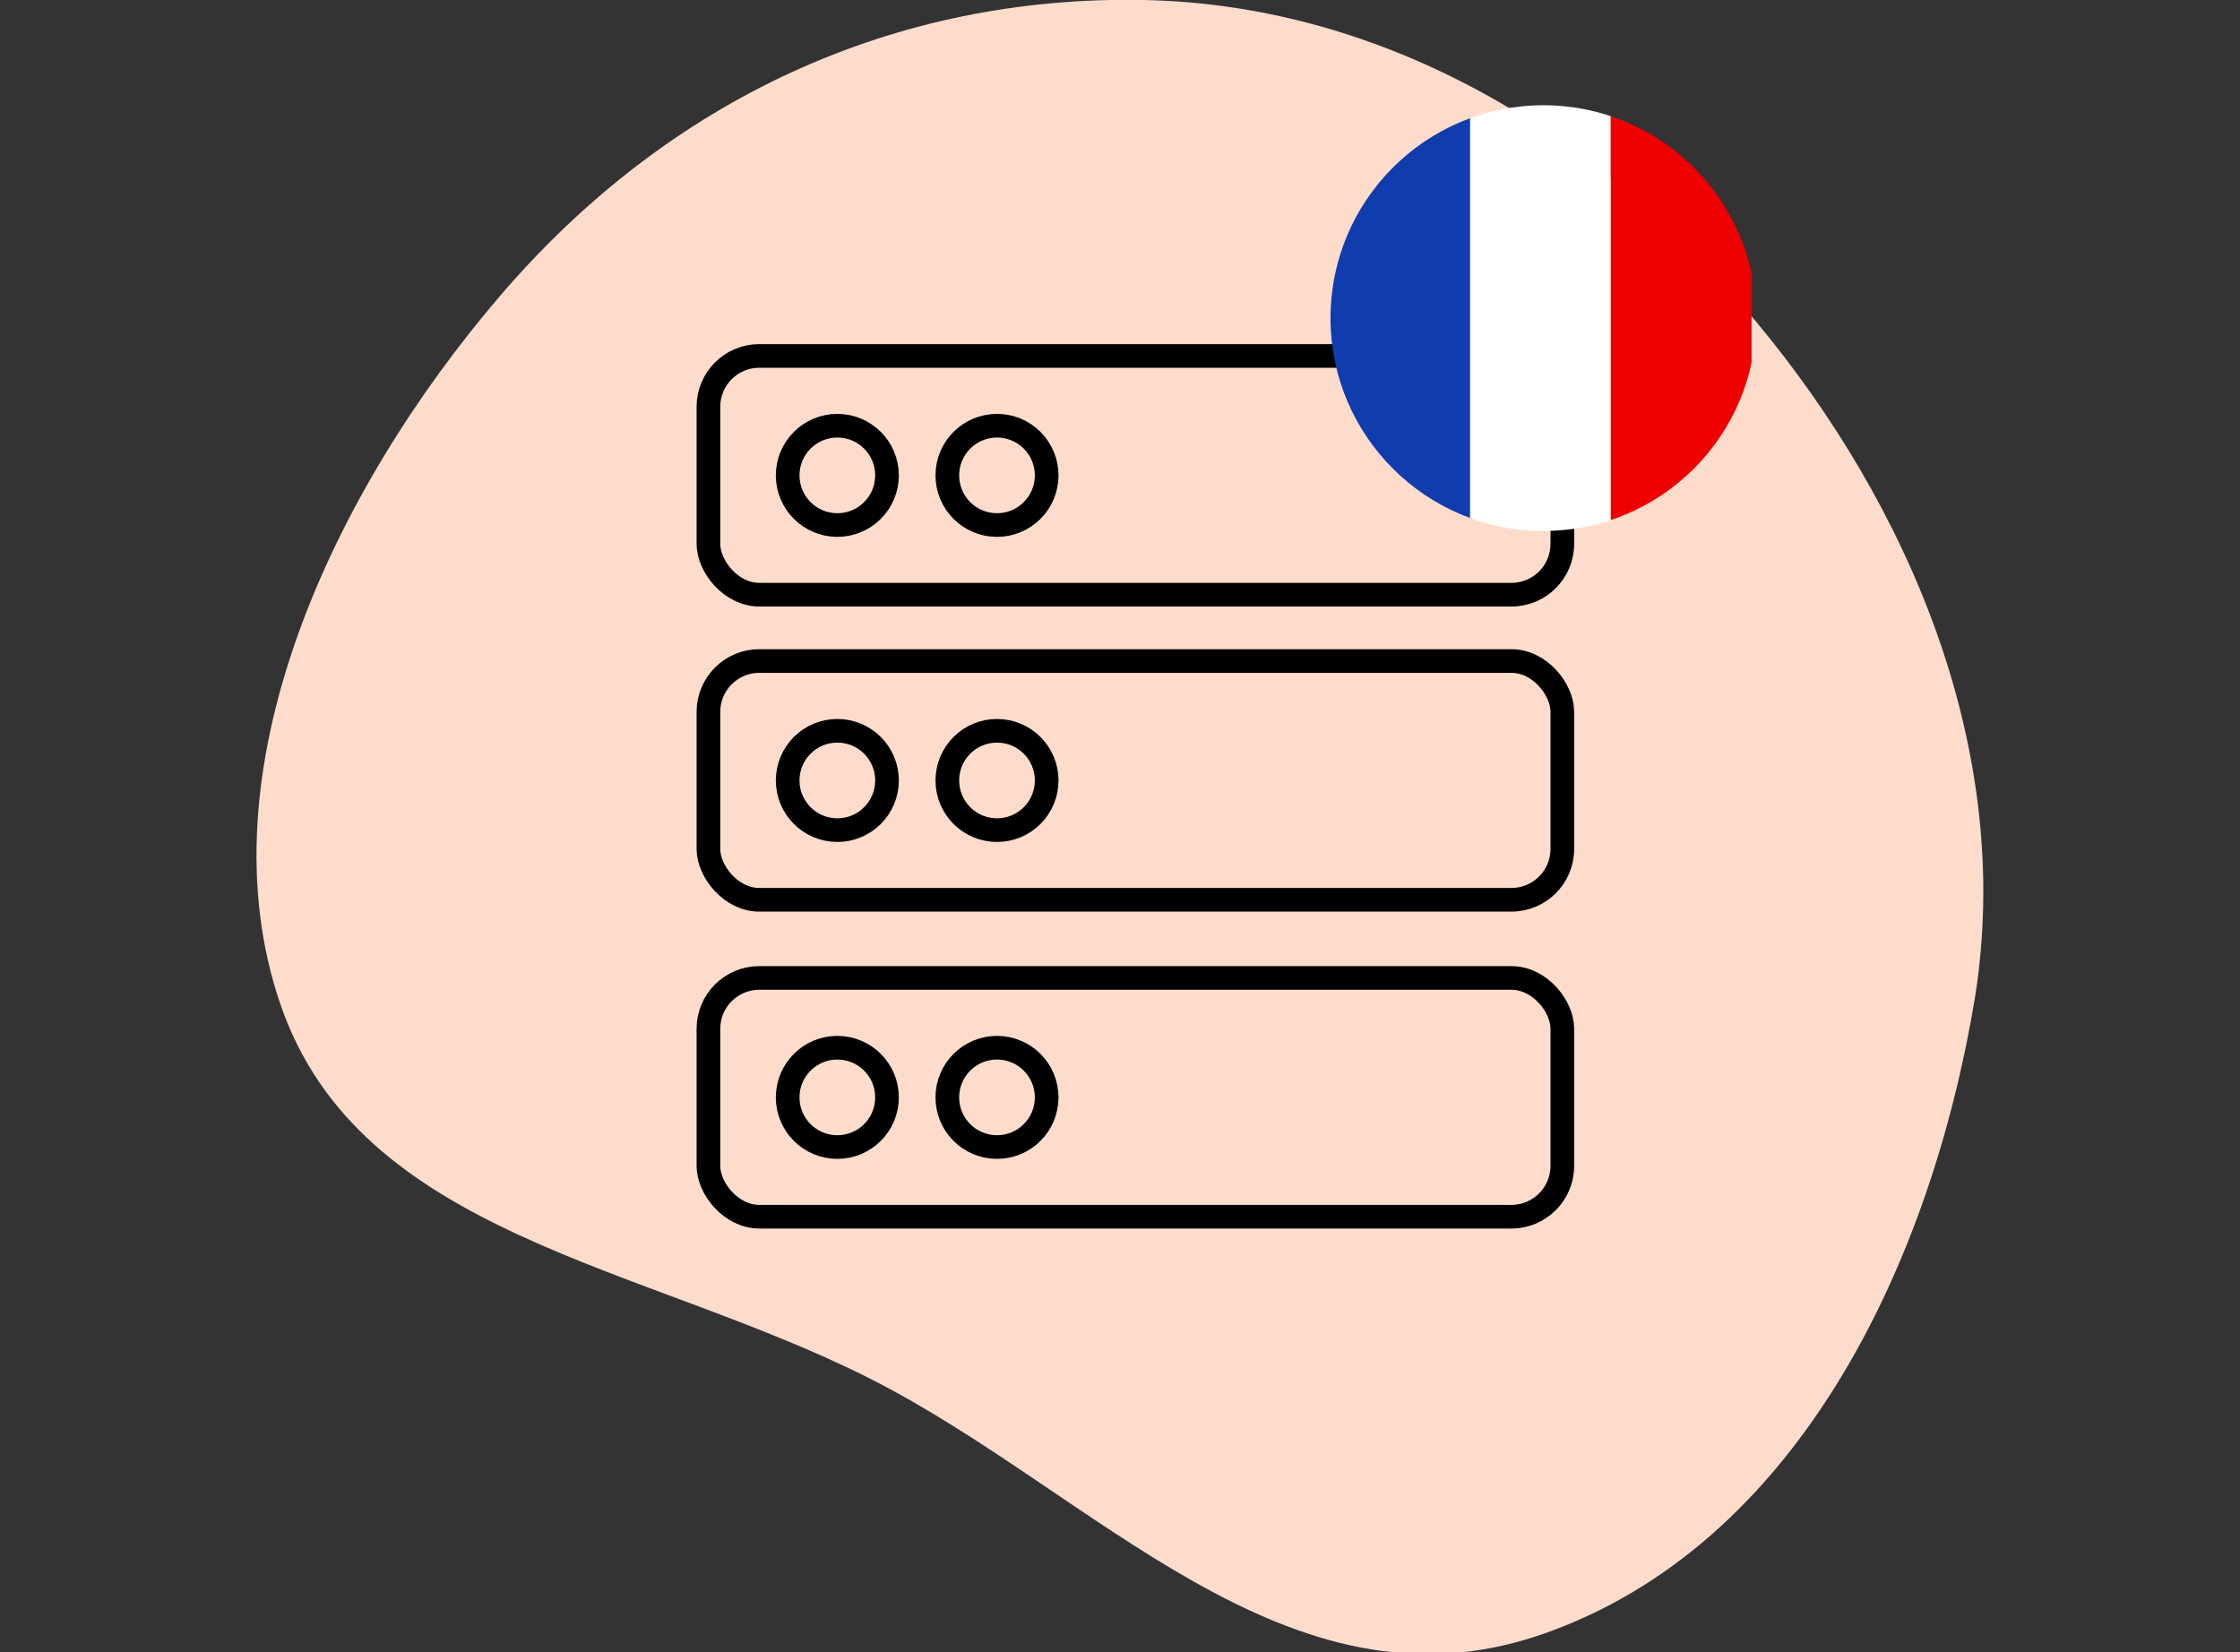 <svg id="Calque_1" data-name="Calque 1" xmlns="http://www.w3.org/2000/svg" xmlns:xlink="http://www.w3.org/1999/xlink" viewBox="0 0 189.4 139.7"><rect x="0" y="0" width="189.4" height="139.7" fill="#333333" stroke="none"/><defs><style>.cls-1,.cls-3{fill:none;}.cls-2{fill:#fedccc;fill-rule:evenodd;}.cls-3{stroke:#000;stroke-miterlimit:10;stroke-width:2px;}.cls-4{clip-path:url(#clip-path);}.cls-5{fill:#103cad;}.cls-6{fill:#fff;}.cls-7{fill:#ef0000;}</style><clipPath id="clip-path"><circle class="cls-1" cx="130.5" cy="26.9" r="18"/></clipPath></defs><path class="cls-2" d="M96.7,0c20.4.4,38.6,11.4,51.7,27.1S170.3,63.5,167,84.3c-3.7,22.5-15,46.4-36.6,53.9s-37.9-12.1-57-21.7-43-12-49.7-31.6S28,41.7,42.3,25,75.7-.4,96.7,0Z"/><rect class="cls-3" x="59.9" y="30.1" width="72.2" height="20.19" rx="4.3"/><circle class="cls-3" cx="70.8" cy="40.2" r="4.2"/><circle class="cls-3" cx="84.3" cy="40.2" r="4.2"/><rect class="cls-3" x="59.9" y="55.9" width="72.2" height="20.19" rx="4.3"/><circle class="cls-3" cx="70.8" cy="66" r="4.2"/><circle class="cls-3" cx="84.3" cy="66" r="4.2"/><rect class="cls-3" x="59.9" y="82.7" width="72.2" height="20.19" rx="4.3"/><circle class="cls-3" cx="70.8" cy="92.8" r="4.2"/><circle class="cls-3" cx="84.3" cy="92.8" r="4.2"/><g class="cls-4"><rect class="cls-5" x="112.5" y="2.7" width="11.9" height="44.7"/><rect class="cls-6" x="124.3" y="2.7" width="11.9" height="44.7"/><rect class="cls-7" x="136.2" y="2.7" width="11.9" height="44.7"/></g></svg>